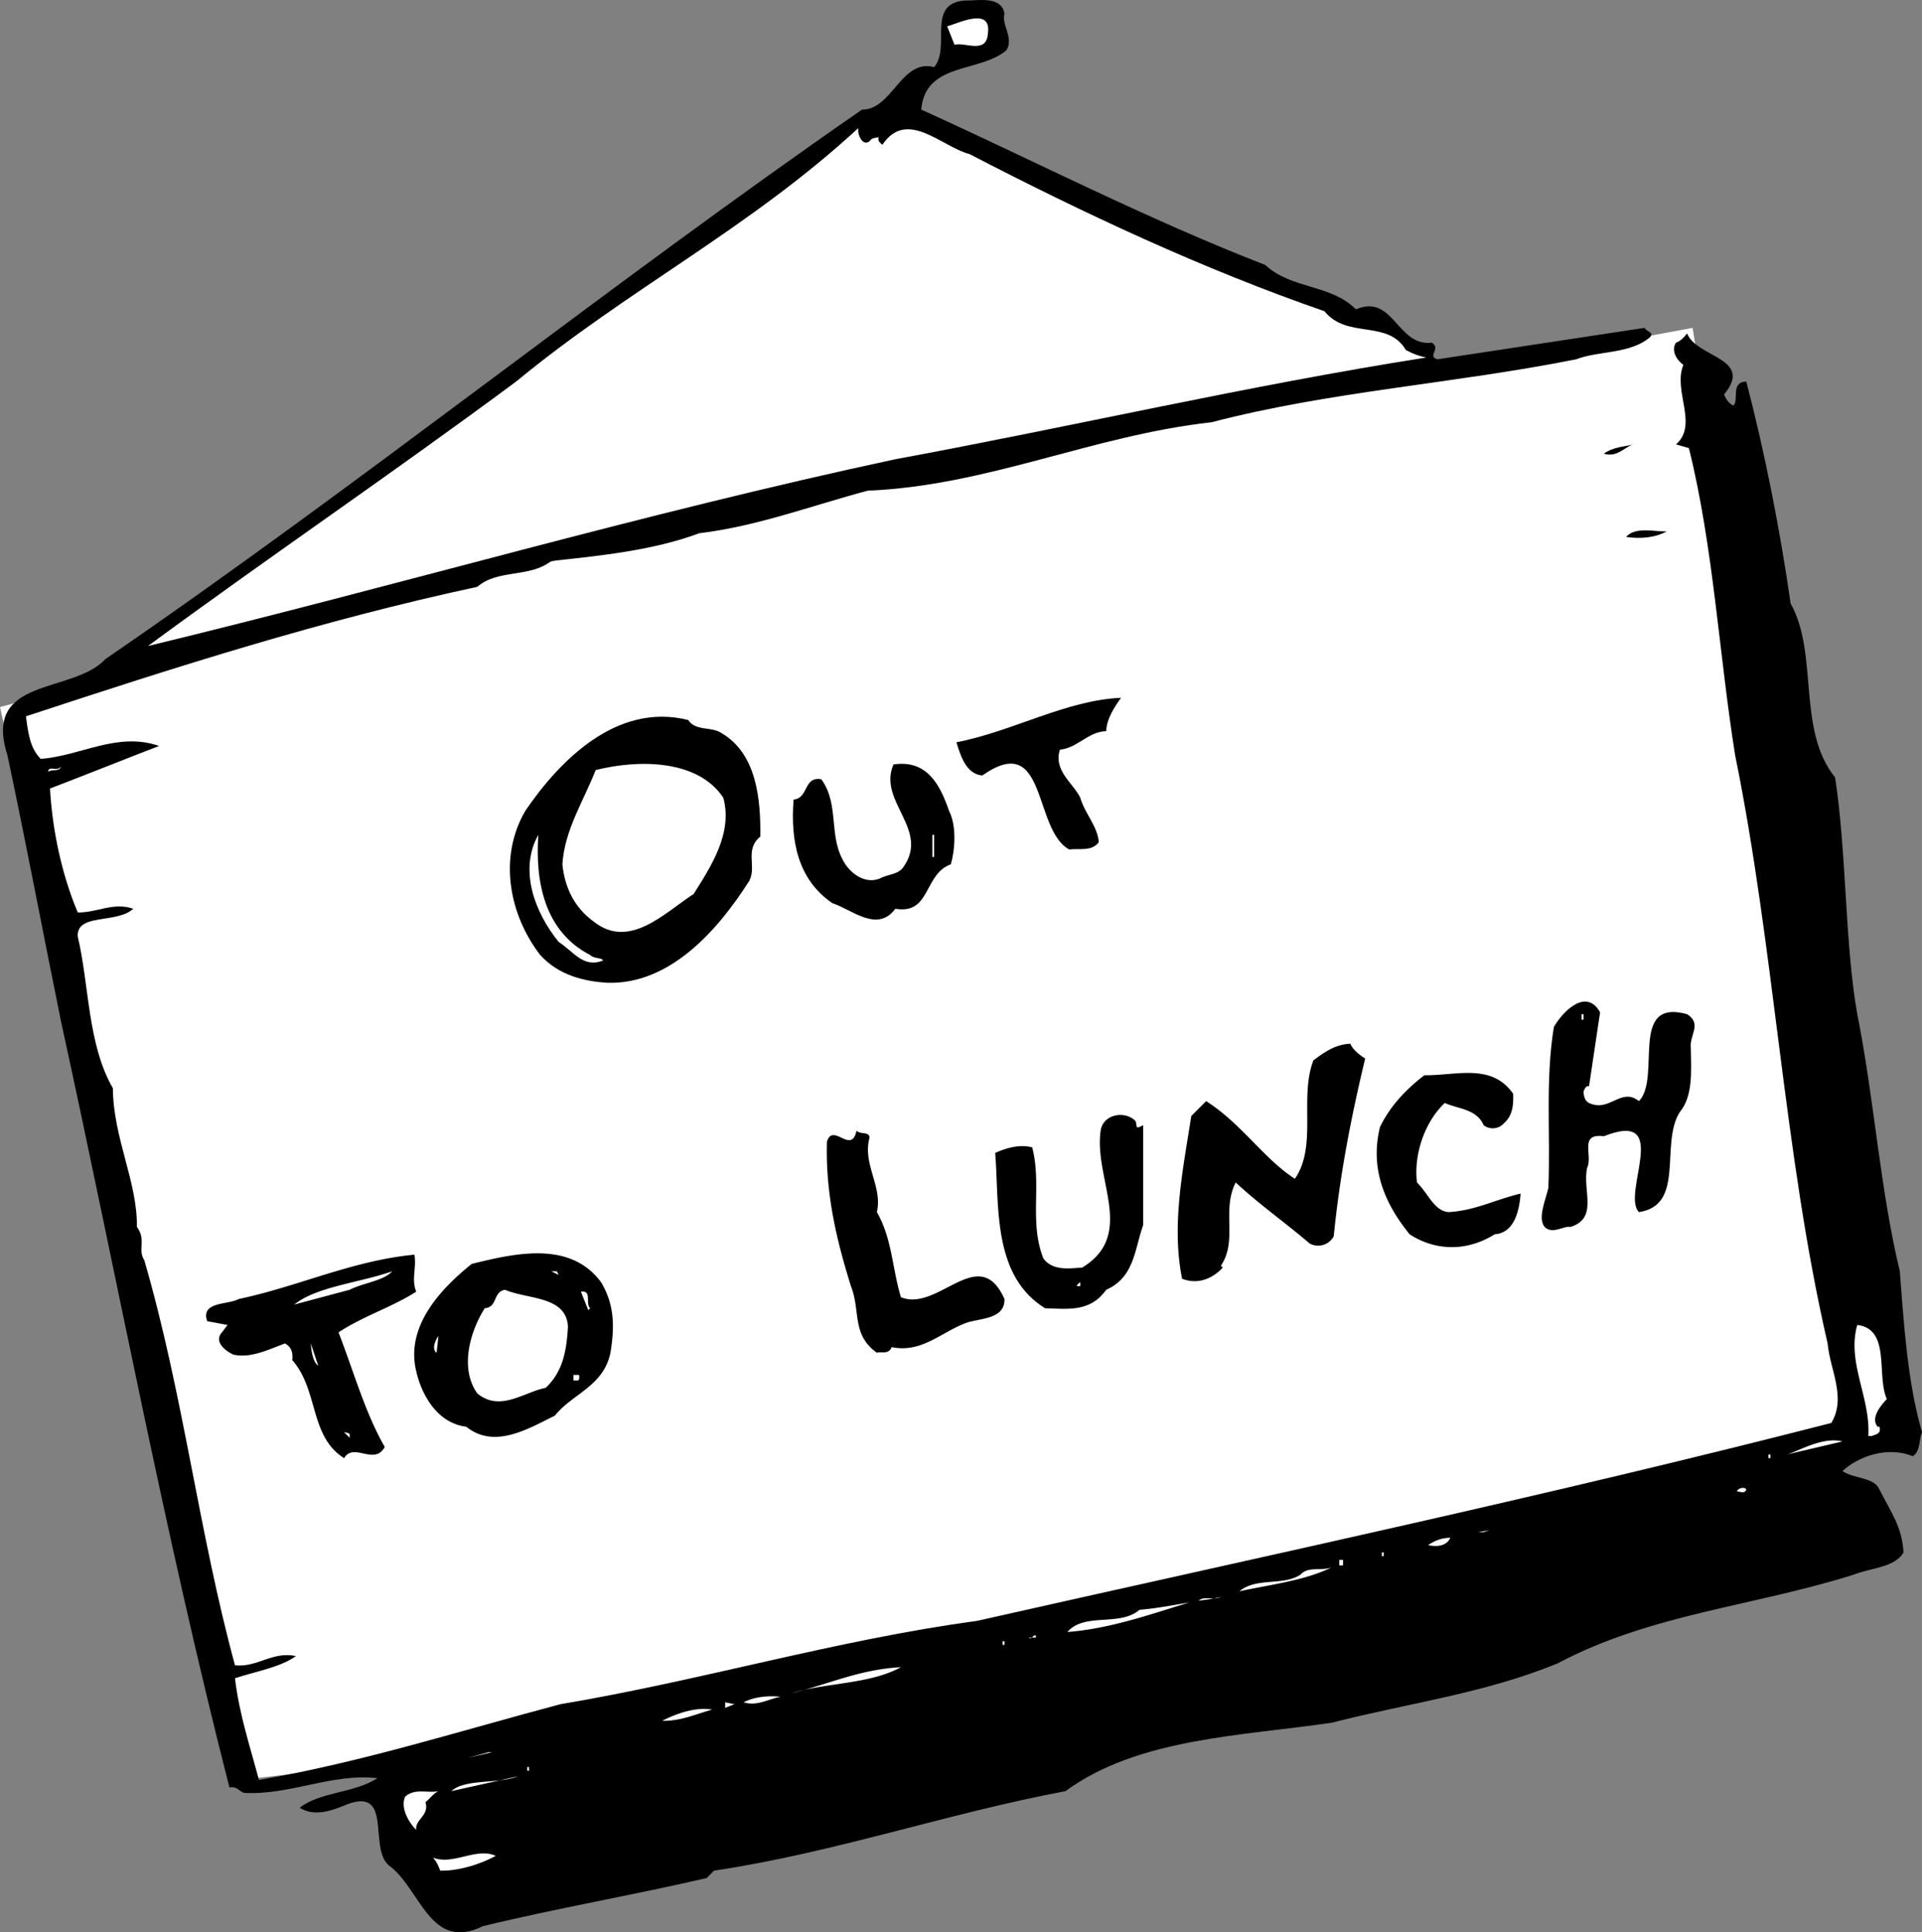 <svg xmlns="http://www.w3.org/2000/svg" width="103.902" height="104.461"><rect width="100%" height="100%" fill="#808080" stroke="none"/><path fill="#fff" d="m91.5 17.724-13.5 2.5-28.5 5-34.5 9-15 4 13 58 8.5-1 62-10.5 17.5-8-9.5-59"/><path d="M54.3.724c-.175.625.528 1.324.102 2-1.476 1.227-4.375.625-4.601 3.2 6.226 2.828 12.226 5.925 18.601 8.402 1.426 1.324 3.524 1.023 4.899 2.398 2.027-.875 2.226 2.028 4.101 1.801.524.324-.277.727.301.898l11.2-1.699c.124.227.523.227.3.5-1.078.926-2.777.727-4 1.2-6.676 1.328-13.277 1.726-19.703 3.402-6.473.722-12.074 3.426-18.598 3.7-3.074.823-5.976 1.925-9.101 2.3-2.473.926-5.375 1.222-8 1.5-1.176.926-2.875.426-4 1.398-8.473 1.824-16.274 4.324-24.399 7 .125.926.223 1.727.801 2.301 2.223-.176 4.125-1.477 6.399-.7-1.875.723-3.875 1.524-5.899 2.302.125 2.222.625 4.625 1.5 6.699 1.024.023 1.922-.574 3-.2-.875.825-3.078.223-3 1.5.625 2.626.524 5.825 1.899 8.2.023 2.722 1.324 5.023 1.3 7.5.524.722.024 1.222.399 1.8 2.125 7.325 2.926 14.626 4.902 21.9 1.223.124 2.024-.774 3.297-.5-.875.624-2.172.823-3.297 1.198.223 1.926.824 3.727 1.297 5.5 5.625-.972 10.926-2.676 16.3-4.097 7.626-1.278 14.927-3.477 22.5-4.5C68.228 84.15 83.728 80.849 99 76.923c.828-1.375-.074-2.875-.2-4.296-2.374-10.278-2.874-21.375-5-31.801-.874-5.477-1.175-11.278-2.5-16.602l-.698-.199c1.226-1.074-.176-2.875.398-4.3-.375-.274-.672-.774-.398-1.2.226-.074.425-.273.601-.5.524 1.324 3.625 1.324 2 3.3.125.325.324.524.5.598.324-.273-.176-1.273.7-1.296 1.023 3.921 1.824 8.023 2.398 12 1.527 2.722.324 6.824 2.402 9.398.625 4.023.524 9.023 1.2 12.8.925 4.626 1.222 9.427 2.3 13.9.223 2.925.422 6.027 1.2 8.698-.176.426-.075 1.028-.5 1.301-1.376-.574-2.977.028-3.801.801.625.426 1.726.324 2 1 .625 1.227 1.226 2.023 1.3 3.398-.476.829-1.777.829-2.699 1.204-5.476 1.722-10.976 2.125-16 4.796-3.976 1.625-7.976 2.125-12.203 3.204-4.875.722-10.473.824-14.398 3.699-6.477 1.222-12.477 3.324-19 4.3l-.399.399c-3.976.926-8.078 1.625-12.101 2.602-2.875 1.421-3.375-2.079-5.102-3.301-1.074-.977.227-4.176-2.2-3.3-.773.323-1.773.726-2.597.198 1.125-.875 2.922-.773 4.2-1.597-2.477-.278-4.676.921-7.2.796-.277-.074-.375-.375-.8-.296C8.925 83.048 6.327 69.048 3.3 55.224 2.328 50.451 1.426 45.65.402 40.826c-1.375-4.278 3.524-3.278 5.301-5.2C19.527 26.15 32.828 15.452 46.602 5.924c1.625.028 2.125-2.773 3.898-2.296.926-1.079-.473-3.477 1.703-3.602.625.023 1.922-.273 2.098.7"/><path fill="#fff" d="M53.402 1.826c-.074 1.125-1.277.426-1.8.597l-.399-1c.625-.171 2.422-1.074 2.2.403m18.199 15c1.226 1.523 3.425.426 4.398 2.097.426.227.727.329 1.102.403-9.676 1.523-19.075 3.722-28.7 5.5C34.727 27.752 21.527 31.65 8 34.923c6.625-4.875 13.125-9.273 19.902-14.296 6.024-4.977 12.625-8.278 18.5-13.704-.074.426.325 1.125.7.602.125-.074.226-.074.398-.102-.074.227.125.329.203.403 1.324-1.977 3.223.125 4.7.5 6.222 3.222 12.624 6.222 19.199 8.5"/><path d="M88.3 24.025c-.472.125-.874.727-1.597.5.524-.375 1.125-.375 1.598-.5m1.801 4.699c-.575.324-1.375.426-2.2.301.524-.574 1.524-.273 2.2-.3M59.8 39.525c-.972.023-1.573.926-2.5 1-.374 1.125.727 1.824 1.102 2.602.223.824.926 1.523 1 2.398-.375.523-1.074.324-1.601.398-1.973-1.074-1.176-6.472-4.7-4-.874-.074-1.175-1.074-1.398-1.796 3.024-.579 5.922-2.278 8.899-2.403-.375.528-.774 1.125-.801 1.801M39 39.627c1.926 1.125 2.125 3.625 2.102 5.597-.875.727-.176 1.625-.602 2.403-1.672 2.625-4.273 5.625-7.7 5.5-1.175-.078-2.573-.375-3.597-1.5-1.676-2.176-2.277-5.278-.8-7.801 1.824-2.676 4.925-5.875 8.8-4.903.422.625 1.223.329 1.797.704"/><path fill="#fff" d="M39.102 43.127c.523 1.921-.676 3.722-1.602 5.199-1.574 1.023-3.473 3.023-5.398 1.5-1.075-.778-1.575-1.875-1.7-3.102.125-1.875 1.125-3.375 1.801-5.097 2.324-.579 5.524-.579 6.899 1.5"/><path d="M51.3 43.826c.427.824.325 2.125.102 2.898-1.476.528-1.074 2.727-3 2.403-.976 1.324-2.375.023-3.402-.301-1.875-1.278-2.273-3.375-2.098-5.602.825-.074.524-1.273 1.5-1.097 1.024 1.421.325 3.125 1.301 4.597.422.625 1.223 1.125 2 .7.422-.172.824-.172 1.098-.5 1.527-2.075-1.375-3.575-.5-5.598 1.824-.278 2.527 1.125 3 2.5"/><path fill="#fff" d="M3.3 41.423c-.073.329-.472.125-.698.301.023-.375.523.028.699-.3m28.601 10.203c.223.222.625.125.7.296-1.075.426-1.575-.472-2.399-1-1.277-1.574-2.176-3.875-1.101-5.796-.176 2.523.324 5.222 2.8 6.5m18.5-6.5h.098v1.199h-.098v-1.2"/><path d="m86.5 54.724-.598 4c-.175-.074-.277.227-.3.301.023.324.125.523.3.602 1.125.523 1.723-.875 2.7-.102 1.226-1.273-.575-5.574 2.601-4.7.824.524.125 1.126.2 1.802.023 1.324.124 2.625-.602 3.5-1.074 1.722.324 5.023-2.2 5.398-.976-.977 1.825-5.574-1.898-4.102-1.375-.171-.578 1.028-.902 1.704-.274 1.222.625 2.722-.899 3.199-.375-.074-.976.426-1.402 0-.375-.477.027-1.375.203-2.102.125-2.875-.176-5.773.297-8.699.426-.773 1.727-2.176 2.5-.8"/><path fill="#fff" d="M85.5 54.826h.102v.3H85.5v-.3"/><path d="M73.8 57.224c-.773 3.227-1.374 6.324-1.698 9.602a.952.952 0 0 1-1.301.398c-1.375-1.176-2.676-2.074-4-3.3-.774 1.527.125 3.124-.801 4.5l.102.101c-.575.625-1.375.926-2.2.602-.574-2.875.024-5.778.5-8.801l.801-.8c1.922 1.226 3.125 3.124 4.797 4.198 1.227-1.773.227-4.375 1-6.398.625-.477 1.227-.875 2-.903.125.329.527.625.8.801m8 1.903c.028.722-.073 1.222-.5 1.597a.807.807 0 0 1-1.097.102c-.375-.875-1.375-.875-2.101-1.2-1.176 1.126-1.676 2.922-1.5 4.297.625.625.925 1.528 1.699 1.602 1.426-.074 2.527-.676 3.902-1-.078 1.023-.375 2.125-1.402 2.2-1.473.925-3.176.925-4.598 0-1.277-1.575-2.176-3.473-1.601-5.802.523-1.074 1.324-1.972 2.398-2.796 1.727.023 3.625-.676 4.8 1m-20.198 1.796.199-.097v5.398c-.473 1.324-.473 2.824-2 3.5-.875 1.227-2.074 1.028-3.301 1-2.875-1.773-2.473-5.574-2.7-8.398.626-.278 1.325-.477 2-.301.528 2.023-.175 4.023.602 6 .524.727 1.524.523 2.098.5 2.926-1.773.625-4.773 1-7.398.125-.875 1.227-1.079 1.8-.602.227.125.028.523.302.398M47 61.525c-.375 1.426.727 2.625.402 4 .825 1.426.825 3.023 1.301 4.602 2.024.824 4.223-2.977 5.598.097.027 1.125-1.375 1.028-2.098 1.301-1.375.524-2.375 1.625-4 1.3-.176.427-.578.224-.8.302-1.376-.977-.876-2.278-1.403-3.602-.773-2.476-1.375-4.976-1.297-7.8.324-1.075 1.324.726 1.598-.598.226.222.726.023.699.398m-24.598 6.301c.125.722-.175 1.324.098 2-1.273.824-2.875 1.324-4.2 2.2.825 2.124 1.427 4.323 2.5 6.198-.573 1.028-1.675-.273-2.198.602-1.875-1.176-1.375-3.676-2.801-5.3.027-.274.027-.677-.399-.9-.875.325-1.875.825-2.8.598-.375-.176-1.075-.676-.602-1.199l.3-.398-1.097-.204c-.375-1.074 1.125-.875 1.7-1.199 3.222-.676 6.124-2.074 9.5-2.398m10.097 1.5c.727 1.222.727 2.426.5 3.8-.375 1.825-2.074 2.223-3 3.4-1.473.726-3.273 1.823-4.797.6-1.476-.175-2.375-1.578-2.703-3-.574-2.374 1.227-4.374 3-5.8 2.328-.574 5.328-1.278 7 1"/><path fill="#fff" d="M21.203 68.724c-.476.528-1.578.625-2.3 1l-3 .801c1.222-.977 3.523-1.176 5.3-1.8m9 .198-.402-.199h.3zm28.199.602h-.199a.382.382 0 0 1 .2-.2v.2m-27.7 2.199c-.078 1.324-.277 2.426-1.203 3.301-1.172.227-2.473 1.324-3.7.3-.972-1.374-.374-3.374.403-4.6.723-.075.422-.876 1.098-1 1.226.527 3.324.323 3.402 2m1.199-1.001-.101.102-.399-1c.625-.074.223.625.5.898M102 75.627c-.375.421-.875 1.023-.5 1.5h.102c.125.421-.274.421-.399.5H101c.125-2.079-1.172-3.977-.598-6 1.825.222 1.024 2.722 1.598 4m-78.398-2.5c-.274-.176-.075-.676.101-.903l-.101.903m-6.399.699c-.277-.176-.375-.778-.402-1.2l.402 1.2m14.097.5c.028.125.028.324-.097.3H31v-.3h.3m-12.398 3.199v.2l-.3-.302c.125.028.226.028.3.102m80.7.398-3 .704c.625-.176 1.925-.977 3-.704m-4 .704h.101v.199h-.101v-.2m-1.2 1.899c-.074.227-.277.125-.5.102.024-.176.426-.278.5-.102m-14.5 2.301.598-.102-.297.102zm-1.5.301c-.175.421-.675.523-1.199.398.422-.273.723-.375 1.2-.398m-3.7.796h.098v.204h-.098v-.204m-2.301.403h.2v.3h-.2v-.3m-.402.398c-1.473.727-3.273.926-5 1.301.926-.773 2.328-.273 3.3-.898.427-.477 1.126-.176 1.7-.403m-6 1.602c-.375.222-.875-.074-1.2.2-.175.022.825-.075 1.2-.2m-1.7.301c-2.073.625-4.273 1.421-6.597 1.597.922-1.074 2.824-.273 3.899-1.199.925-.074 1.925-.273 2.699-.398M56 88.525h-.398c.226.125.226-.176.398-.102v.102m-1.797.199h.098v.2h-.098v-.2m-5.5 1.403c-1.676.921-3.976.824-5.902 1.398 2.027-.477 3.625-1.273 5.902-1.398m-6.5 1.597c-.676.125-1.277.528-2 .301.524-.273 1.223-.375 2-.3m-3 .601v-.3l.5.1zm-.703.097c-.875.227-1.672.625-2.7.602.727-.375 1.825-.773 2.7-.602m-9.297 1.704-.8.199.8-.2m-3.903.899 1.102-.3h.2zm3.2.5h.102v.2H28.5v-.2m-4.098 1.301c.723-.676 2.524-.375 3.598-.8l-3.598.8m-.699 0c-.277.125-.476.426-.703.597.227.727-.574.926-.5 1.5-.375-.375-.875-1.171-.598-1.796.524-.477 1.223-.176 1.801-.301m3.097 3.5c-.773.426-1.972.824-3 .8-.073-.175-.175-.476-.398-.703 1.125.426 2.325-.574 3.399-.097"/></svg>
